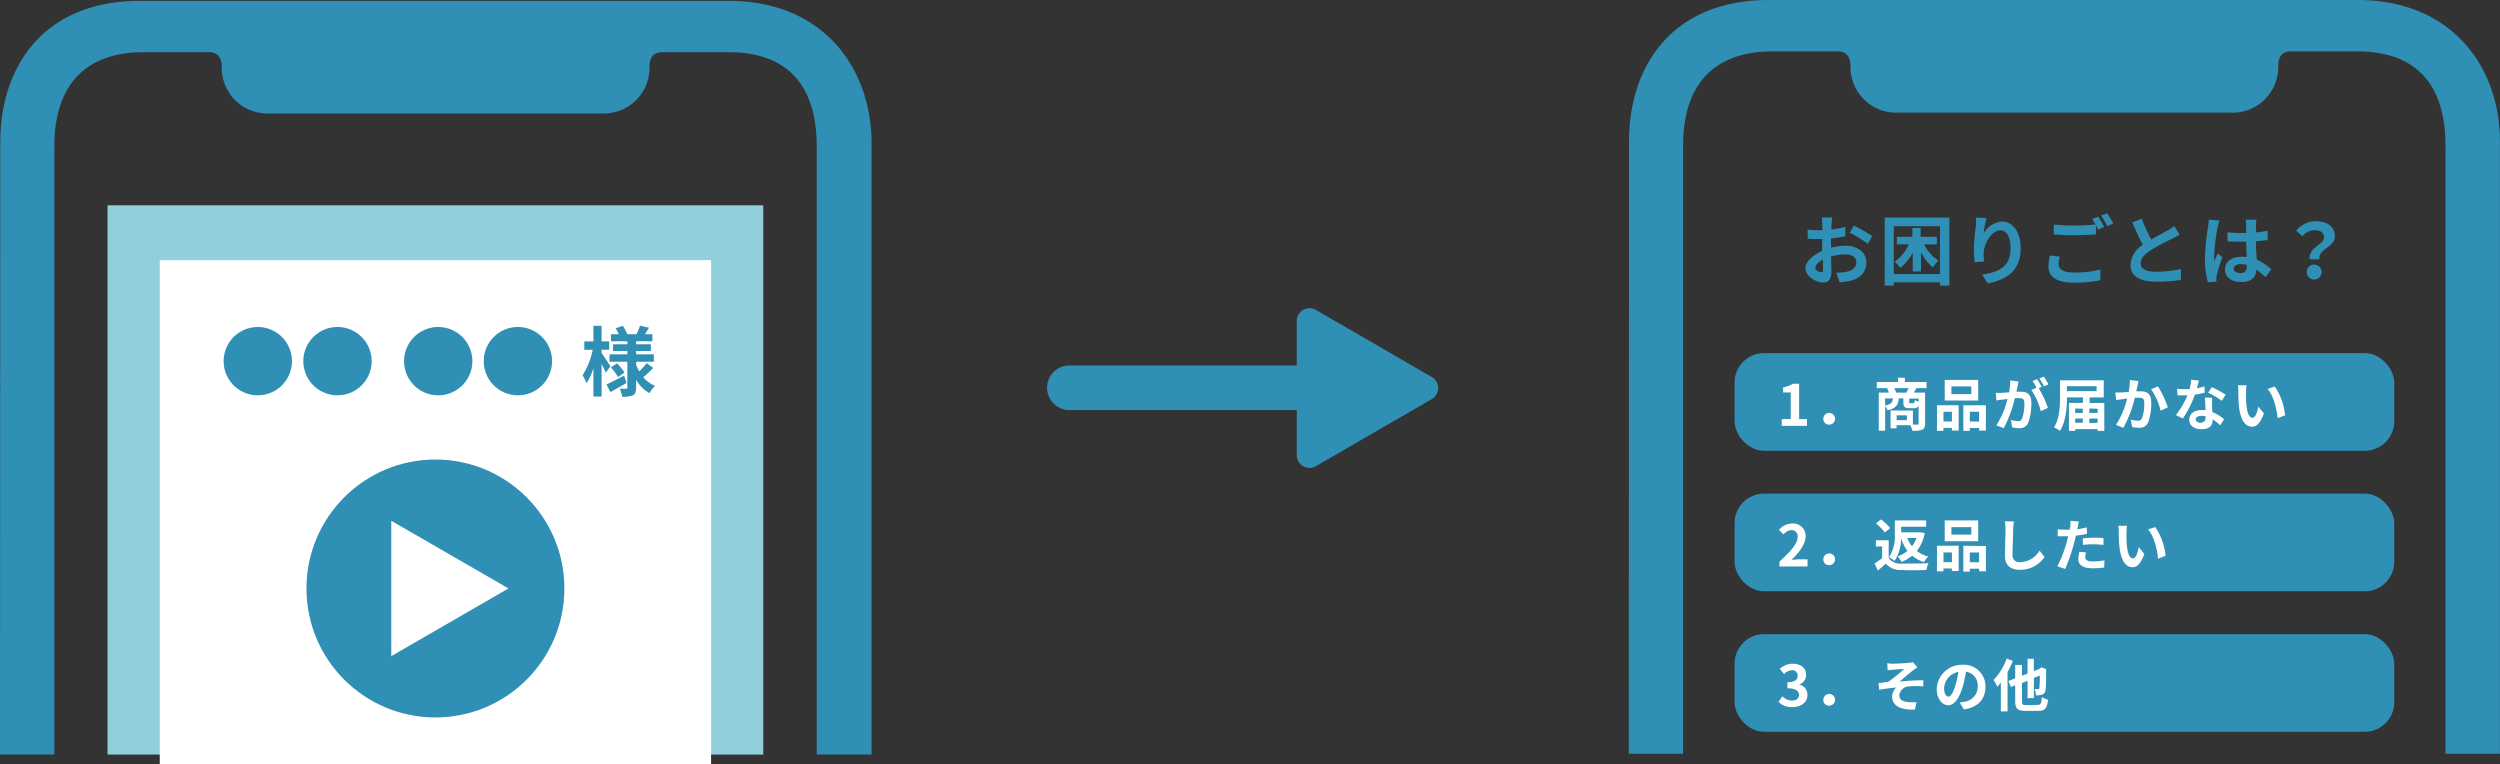 <svg xmlns="http://www.w3.org/2000/svg" viewBox="0 0 448.01 136.95"><rect x="0" y="0" width="448.01" height="136.95" fill="#333333" stroke="none"/><defs><style>.cls-1{fill:#308fb4;}.cls-2{fill:none;stroke:#308fb4;stroke-linecap:round;stroke-miterlimit:10;stroke-width:8px;}.cls-3{fill:#fff;}.cls-4{fill:#92cfdd;}</style></defs><g id="レイヤー_2" data-name="レイヤー 2"><g id="レイヤー_1-2" data-name="レイヤー 1"><path class="cls-1" d="M235.82,55.54l20.72,12a2.28,2.28,0,0,1,0,4l-20.72,12a2.29,2.29,0,0,1-3.44-2V57.52A2.29,2.29,0,0,1,235.82,55.54Z"/><line class="cls-2" x1="238.53" y1="69.49" x2="191.63" y2="69.49"/><path class="cls-1" d="M422.45,0H317c-17.49,0-25.07,12-25.07,25.3l-.05,109.77h9.74v-109c0-11.55,6.15-16.86,16-16.86h12c1.71.22,2,1.51,2,2.72a8.17,8.17,0,0,0,8.61,8.25h59.43a8.17,8.17,0,0,0,8.61-8.25c0-1.21.26-2.5,2-2.72h12.15c10.74,0,15.82,6.13,15.82,16.86v109H448V25.43C448,12,439.41,0,422.45,0Z"/><path class="cls-1" d="M328.16,44.39a11,11,0,0,1,2.59-.35c2.06,0,3.69,1.1,3.69,3,0,1.59-.82,2.79-3,3.32a12,12,0,0,1-1.77.22l-.62-1.73a9.43,9.43,0,0,0,1.66-.1c1.08-.19,1.95-.74,1.95-1.72s-.81-1.44-2-1.44a9.6,9.6,0,0,0-2.53.36c0,1.08.07,2.11.07,2.57,0,1.68-.61,2.11-1.48,2.11-1.32,0-3.18-1.13-3.18-2.56,0-1.18,1.37-2.39,3-3.11,0-.31,0-.62,0-.94V42.84l-.72,0c-.61,0-1.29,0-1.88-.07l0-1.63a13.9,13.9,0,0,0,1.86.11l.77,0c0-.47,0-.87,0-1.1a10.81,10.81,0,0,0-.1-1.18h1.85c0,.24-.08.83-.11,1.17s0,.62,0,1a17.22,17.22,0,0,0,2.48-.5l0,1.69c-.76.17-1.69.31-2.57.42,0,.41,0,.81,0,1.21Zm-1.48,3.78c0-.34,0-1,0-1.65-.83.42-1.37,1-1.37,1.45s.62.79,1,.79S326.68,48.64,326.68,48.17Zm5.55-7.75a31,31,0,0,1,3.3,1.89l-.81,1.39a20.65,20.65,0,0,0-3.24-2Z"/><path class="cls-1" d="M349.34,39V51.18h-1.69v-.59h-8.28v.59h-1.62V39ZM347.65,49.1V40.53h-8.28V49.1Zm-2.84-5.3a7.52,7.52,0,0,0,2.58,2.92,6,6,0,0,0-1,1.2,8.49,8.49,0,0,1-2.14-2.71v3.43h-1.48V45.26A8.49,8.49,0,0,1,340.54,48a6.43,6.43,0,0,0-1-1.1,7.86,7.86,0,0,0,2.53-3.1h-2.15V42.44h2.79V40.86h1.48v1.58h2.91V43.8Z"/><path class="cls-1" d="M356,39.09a23.75,23.75,0,0,0-.55,2.79,4.18,4.18,0,0,1,3.34-2.18c1.87,0,3.33,1.84,3.33,4.8,0,3.81-2.34,5.63-5.9,6.28l-1-1.56c3-.46,5.08-1.44,5.08-4.7,0-2.08-.69-3.24-1.81-3.24-1.59,0-3,2.39-3,4.16a6.92,6.92,0,0,0,.07,1.43l-1.68.11a19.25,19.25,0,0,1-.16-2.25,33.39,33.39,0,0,1,.38-4.31A12.78,12.78,0,0,0,354.1,39Z"/><path class="cls-1" d="M369.13,46a5.21,5.21,0,0,0-.22,1.36c0,.85.8,1.48,2.74,1.48a19,19,0,0,0,4.74-.53v1.9a21.62,21.62,0,0,1-4.68.45c-3.08,0-4.62-1-4.62-2.88a9,9,0,0,1,.26-2ZM376,38.82c.34.5.83,1.36,1.09,1.86l-1.1.48c-.11-.22-.25-.48-.38-.75V42c-.94.07-2.61.16-3.89.16s-2.58-.07-3.67-.15V40.25a34.46,34.46,0,0,0,3.65.16c1.3,0,2.78-.08,3.81-.18a10.36,10.36,0,0,0-.58-1Zm1.61-.61a15.22,15.22,0,0,1,1.1,1.85l-1.08.46a14.2,14.2,0,0,0-1.1-1.88Z"/><path class="cls-1" d="M390.58,42.06c-.4.24-.84.47-1.33.72a40.48,40.48,0,0,0-3.75,2c-1.13.73-1.88,1.5-1.88,2.44s.94,1.48,2.8,1.48a22,22,0,0,0,4.41-.49l0,1.95a26.43,26.43,0,0,1-4.32.32c-2.68,0-4.71-.74-4.71-3A4.48,4.48,0,0,1,384,43.88c-.62-1.16-1.27-2.59-1.89-4l1.7-.7a32.62,32.62,0,0,0,1.69,3.73c1.1-.64,2.27-1.24,2.91-1.59a9.19,9.19,0,0,0,1.24-.82Z"/><path class="cls-1" d="M397.74,39.51c-.11.28-.27,1-.33,1.2a36.26,36.26,0,0,0-.63,5.21,6.35,6.35,0,0,0,.05.87c.18-.48.39-.93.6-1.38l.83.67a32.05,32.05,0,0,0-1,3.21,2.87,2.87,0,0,0-.07.62c0,.14,0,.37,0,.56l-1.53.11a16.32,16.32,0,0,1-.53-4.3,40.17,40.17,0,0,1,.56-5.61,9.25,9.25,0,0,0,.12-1.32ZM406,49.67a15.27,15.27,0,0,0-1.63-1.35c-.09,1.28-.82,2.21-2.64,2.21s-3-.79-3-2.21,1.15-2.31,3-2.31a6.09,6.09,0,0,1,.88.06c0-.83-.08-1.81-.09-2.76h-1c-.79,0-1.55,0-2.35-.08V41.63a20.31,20.31,0,0,0,2.35.13c.32,0,.64,0,1,0,0-.66,0-1.21,0-1.49a7.9,7.9,0,0,0-.08-.89h1.93a8,8,0,0,0-.08.87c0,.3,0,.81,0,1.4a20.3,20.3,0,0,0,2.08-.31V43c-.66.1-1.37.18-2.1.24,0,1.3.1,2.37.15,3.29a8.47,8.47,0,0,1,2.6,1.74Zm-3.35-2.19a4.41,4.41,0,0,0-1.09-.15c-.76,0-1.27.31-1.27.82s.54.79,1.25.79,1.11-.44,1.11-1.23Z"/><path class="cls-1" d="M416.49,42.53c0-.81-.65-1.28-1.71-1.28a2.84,2.84,0,0,0-2.18,1.08l-1.11-1A4.54,4.54,0,0,1,415,39.64c2,0,3.41.91,3.41,2.72,0,2-3,2.22-2.76,4.11H413.9C413.61,44.34,416.49,43.85,416.49,42.53Zm-1.71,4.88a1.34,1.34,0,1,1-1.41,1.33A1.32,1.32,0,0,1,414.78,47.41Z"/><rect class="cls-1" x="310.84" y="63.28" width="118.22" height="17.5" rx="5.28"/><path class="cls-3" d="M319.29,75.1h1.62V70.33h-1.37v-.92a4.82,4.82,0,0,0,1.75-.64h1.12V75.1h1.41v1.22h-4.53Z"/><path class="cls-3" d="M326.75,75.1a1.05,1.05,0,1,1,1.05,1A1,1,0,0,1,326.75,75.1Z"/><path class="cls-3" d="M343.42,69.56c-.16.29-.31.57-.44.79h2v5.53c0,.6-.12.93-.51,1.12a4.65,4.65,0,0,1-1.77.2,4.65,4.65,0,0,0-.35-1h-2.48v.56h-1.07v-3.2h4v2.53h.8c.17,0,.22,0,.22-.2V72.74a.79.79,0,0,1-.81.41h-.83c-.91,0-1.09-.28-1.09-1.1v-.66h-.82c-.1,1.13-.47,1.79-2,2.14a2.5,2.5,0,0,0-.44-.71v4.36h-1.15V70.35h1.81a6.82,6.82,0,0,0-.31-.79h-1.85v-1.1h3.79v-.77h1.24v.77h3.89v1.1Zm-5.6,3.12c1.09-.22,1.32-.58,1.4-1.29h-1.4Zm3.82-2.33c.12-.24.27-.53.38-.79h-2.55a5,5,0,0,1,.33.79Zm.08,4.08h-1.83v.86h1.83Zm2.11-3h-1.69V72c0,.22,0,.25.2.25h.53c.18,0,.22-.07.25-.56a3,3,0,0,0,.71.28Z"/><path class="cls-3" d="M347.12,72.62H351v4.53h-1.22v-.46h-1.51v.51h-1.16Zm1.16,1.16v1.75h1.51V73.78Zm6.22-2h-6V68.08h6Zm-1.23-2.53H349.7v1.38h3.57Zm2.61,3.38v4.54h-1.22v-.47H353v.51h-1.16V72.62Zm-1.22,2.91V73.78H353v1.75Z"/><path class="cls-3" d="M361.74,68.37c-.06.26-.13.58-.18.83s-.14.67-.21,1l.85,0c1.07,0,1.82.48,1.82,1.93a9.85,9.85,0,0,1-.57,3.68,1.62,1.62,0,0,1-1.66.92,5.72,5.72,0,0,1-1.2-.14l-.23-1.33a6,6,0,0,0,1.24.21.74.74,0,0,0,.76-.44,7.8,7.8,0,0,0,.41-2.76c0-.81-.35-.92-1-.92l-.7,0a21.69,21.69,0,0,1-2,5.39l-1.32-.52a15.13,15.13,0,0,0,2-4.72l-.87.11-1.12.15-.11-1.36c.37,0,.7,0,1.07,0l1.31-.09a11.28,11.28,0,0,0,.21-2.14Zm3.62,1.2A20.46,20.46,0,0,1,367,73.09l-1.29.6a11.48,11.48,0,0,0-1.7-3.81l.94-.39a11.63,11.63,0,0,0-.7-1.21l.81-.33c.26.37.61,1,.82,1.39Zm.92-.34a9.69,9.69,0,0,0-.82-1.4l.8-.34a12.39,12.39,0,0,1,.83,1.39Z"/><path class="cls-3" d="M377.1,72.21v5h-1.2v-.31h-4v.31h-1.14v-5h2.51v-1h-2.86c0,1.76-.19,4.35-1.25,6a5.16,5.16,0,0,0-1.08-.62c1-1.55,1.09-3.83,1.09-5.43v-3H377v3.06h-2.53v1Zm-6.71-3v.88h5.33v-.88Zm1.49,4V74h1.37v-.75Zm0,2.55h1.37V75h-1.37Zm2.54-2.55V74h1.48v-.75Zm1.48,2.55V75h-1.48v.83Z"/><path class="cls-3" d="M383.23,68.29c-.06.27-.13.59-.19.84s-.13.67-.2,1l.85,0c1.07,0,1.82.48,1.82,1.93a9.76,9.76,0,0,1-.57,3.67,1.62,1.62,0,0,1-1.66.93,5.64,5.64,0,0,1-1.2-.14l-.23-1.33a5.94,5.94,0,0,0,1.24.21.73.73,0,0,0,.75-.44,7.35,7.35,0,0,0,.42-2.76c0-.81-.35-.92-1-.92l-.69,0a21.69,21.69,0,0,1-2.05,5.39l-1.33-.53a15,15,0,0,0,2-4.72l-.87.12-1.12.15-.11-1.37a9.55,9.55,0,0,0,1.07,0l1.31-.08a11.36,11.36,0,0,0,.21-2.14Zm3.48.95A18,18,0,0,1,388.48,73l-1.28.6a11.65,11.65,0,0,0-1.71-3.84Z"/><path class="cls-3" d="M395.08,70.37a13.13,13.13,0,0,1-1.75.35A18.77,18.77,0,0,1,391.17,75l-1.24-.62A15.35,15.35,0,0,0,392,70.85h-.52c-.42,0-.82,0-1.26,0l-.09-1.18a13.1,13.1,0,0,0,1.34.07l.91,0a9.6,9.6,0,0,0,.28-1.69l1.39.14c-.08.33-.2.84-.35,1.38a10.92,10.92,0,0,0,1.36-.32Zm1.33.91c0,.43,0,.85,0,1.3,0,.28,0,.77.06,1.27a7,7,0,0,1,2.09,1.29l-.68,1.08a9.22,9.22,0,0,0-1.36-1.07v.1c0,.93-.51,1.67-1.95,1.67-1.25,0-2.24-.56-2.24-1.67s.82-1.76,2.23-1.76c.24,0,.47,0,.68,0,0-.75-.08-1.64-.11-2.25Zm-1.12,3.34a3.52,3.52,0,0,0-.81-.1c-.58,0-1,.25-1,.6s.32.64.87.64.9-.4.9-.94Zm2.85-2.8a13.41,13.41,0,0,0-2.43-1.44l.65-1a17,17,0,0,1,2.49,1.36Z"/><path class="cls-3" d="M402.49,70.28c0,.65,0,1.42.06,2.14.14,1.46.45,2.45,1.08,2.45s.88-1.18,1.07-2l1,1.22c-.67,1.76-1.31,2.38-2.12,2.38-1.1,0-2.07-1-2.36-3.71-.09-.93-.11-2.1-.11-2.72a5.9,5.9,0,0,0-.07-1l1.55,0A8.21,8.21,0,0,0,402.49,70.28Zm7,4.15-1.33.51c-.16-1.62-.7-4-1.8-5.24l1.29-.43A11.06,11.06,0,0,1,409.5,74.43Z"/><rect class="cls-1" x="310.84" y="88.46" width="118.22" height="17.5" rx="5.28"/><path class="cls-3" d="M318.89,100.63c2.05-1.84,3.26-3.25,3.26-4.41A1.09,1.09,0,0,0,321,95a2,2,0,0,0-1.39.78l-.81-.82a3.05,3.05,0,0,1,2.39-1.14,2.22,2.22,0,0,1,2.38,2.32c0,1.37-1.13,2.84-2.51,4.18.38,0,.88-.08,1.22-.08h1.64v1.27h-5.05Z"/><path class="cls-3" d="M326.75,100.28a1.05,1.05,0,1,1,1.05,1A1,1,0,0,1,326.75,100.28Z"/><path class="cls-3" d="M338.46,100a2.57,2.57,0,0,0,2.27,1c1.2,0,3.51,0,4.87-.08a4.7,4.7,0,0,0-.38,1.22c-1.23.06-3.28.08-4.51,0a3.43,3.43,0,0,1-2.77-1.13c-.44.39-.87.79-1.42,1.22l-.59-1.26a13.89,13.89,0,0,0,1.35-.94V97.93h-1.12V96.82h2.3Zm-.7-4.57a7.88,7.88,0,0,0-1.6-1.63l.91-.72a8.35,8.35,0,0,1,1.66,1.56Zm7.16.1a7.49,7.49,0,0,1-1.41,3.2,5.58,5.58,0,0,0,2.05,1,4.22,4.22,0,0,0-.78,1,5.93,5.93,0,0,1-2.12-1.15,6.77,6.77,0,0,1-1.92,1.12,4.32,4.32,0,0,0-.68-1,5.15,5.15,0,0,0,1.76-1,7.76,7.76,0,0,1-1.14-2.18,7.41,7.41,0,0,1-1.17,4,3.85,3.85,0,0,0-1-.65,7,7,0,0,0,1.05-4.28V93.26h5.61v1.13H340.7v1h3.22l.23,0Zm-3.14.87a5.63,5.63,0,0,0,.86,1.49,5.47,5.47,0,0,0,.8-1.49Z"/><path class="cls-3" d="M347.12,97.8H351v4.53h-1.22v-.46h-1.51v.51h-1.16ZM348.28,99v1.75h1.51V99Zm6.22-2h-6V93.26h6Zm-1.23-2.53H349.7V95.8h3.57Zm2.61,3.38v4.54h-1.22v-.47H353v.51h-1.16V97.8Zm-1.22,2.91V99H353v1.75Z"/><path class="cls-3" d="M360.9,93.44a10.62,10.62,0,0,0-.13,1.35c0,1.08-.12,3.34-.12,4.6a1.21,1.21,0,0,0,1.38,1.34,4.05,4.05,0,0,0,3.46-2.06l.91,1.13a5.23,5.23,0,0,1-4.38,2.31c-1.65,0-2.72-.73-2.72-2.45,0-1.35.1-4,.1-4.87a6.51,6.51,0,0,0-.13-1.37Z"/><path class="cls-3" d="M374,95.67c-.6.13-1.29.24-2,.32-.09.44-.19.89-.31,1.3a31.84,31.84,0,0,1-1.6,4.66l-1.41-.46a22.49,22.49,0,0,0,1.74-4.55q.11-.41.21-.84l-.66,0c-.49,0-.86,0-1.22,0l0-1.26a10,10,0,0,0,1.27.08c.3,0,.59,0,.9,0,0-.22.07-.42.09-.58a5.37,5.37,0,0,0,0-1l1.54.12c-.07.28-.16.73-.21,1l-.08.39c.57-.09,1.14-.21,1.69-.34ZM373.83,99a3.5,3.5,0,0,0-.14.84c0,.44.25.77,1.34.77a12,12,0,0,0,2.1-.2l-.06,1.29a16.36,16.36,0,0,1-2.05.14c-1.71,0-2.57-.59-2.57-1.61a6.91,6.91,0,0,1,.17-1.34Zm-.59-2.54c.56,0,1.29-.1,1.94-.1s1.18,0,1.77.09l0,1.21a14.84,14.84,0,0,0-1.73-.12,15.18,15.18,0,0,0-1.95.11Z"/><path class="cls-3" d="M381.07,95.46c0,.65,0,1.42.06,2.14.14,1.46.45,2.45,1.08,2.45s.88-1.18,1.07-2l1,1.22c-.67,1.76-1.31,2.38-2.12,2.38-1.1,0-2.07-1-2.36-3.71-.09-.93-.11-2.1-.11-2.72a5.9,5.9,0,0,0-.07-1l1.55,0A8.21,8.21,0,0,0,381.07,95.46Zm7,4.15-1.34.51c-.15-1.62-.69-4-1.79-5.24l1.29-.43A11.06,11.06,0,0,1,388.08,99.61Z"/><rect class="cls-1" x="310.84" y="113.64" width="118.22" height="17.5" rx="5.28"/><path class="cls-3" d="M318.72,125.77l.7-1a2.4,2.4,0,0,0,1.68.78c.77,0,1.29-.38,1.29-1s-.44-1.21-2.08-1.21v-1.08c1.38,0,1.83-.48,1.83-1.15a.91.91,0,0,0-1-1,2.16,2.16,0,0,0-1.43.68l-.76-.92a3.35,3.35,0,0,1,2.26-.93c1.46,0,2.45.72,2.45,2a1.78,1.78,0,0,1-1.26,1.72v0a1.89,1.89,0,0,1,1.5,1.86c0,1.39-1.21,2.19-2.65,2.19A3.2,3.2,0,0,1,318.72,125.77Z"/><path class="cls-3" d="M326.75,125.46a1.05,1.05,0,1,1,1.05,1A1,1,0,0,1,326.75,125.46Z"/><path class="cls-3" d="M339.16,118.94c.43,0,2.33-.09,2.94-.16a3.86,3.86,0,0,0,.7-.12l.8.92c-.21.15-.58.39-.79.56-.72.57-1.72,1.41-2.4,2,1.35-.14,3-.24,4.25-.24V123a15.52,15.52,0,0,0-2.59,0,1.8,1.8,0,0,0-1.7,1.61c0,.79.62,1.1,1.53,1.21a9,9,0,0,0,1.54,0l-.27,1.33c-2.59.11-4.1-.66-4.1-2.35a2.36,2.36,0,0,1,.74-1.59c-.92.07-2.05.23-3.06.4l-.12-1.22c.54,0,1.24-.15,1.76-.21a27.92,27.92,0,0,0,2.84-2.29c-.4,0-1.65.09-2.06.13l-.9.09-.06-1.29C338.52,118.93,338.82,118.94,339.16,118.94Z"/><path class="cls-3" d="M351.19,125.9c.39-.05.67-.1.94-.16a2.73,2.73,0,0,0,2.29-2.7,2.49,2.49,0,0,0-2.11-2.67,21,21,0,0,1-.6,2.74c-.6,2-1.48,3.28-2.58,3.28s-2.06-1.23-2.06-2.93a4.51,4.51,0,0,1,4.65-4.33,3.86,3.86,0,0,1,4.08,4c0,2.12-1.31,3.63-3.86,4Zm-.79-3.05a16.85,16.85,0,0,0,.55-2.45,3.16,3.16,0,0,0-2.56,2.92c0,1,.4,1.52.78,1.52S350,124.21,350.4,122.85Z"/><path class="cls-3" d="M360.71,118.44a18.91,18.91,0,0,1-.95,2v7.05h-1.2v-5.18a8.55,8.55,0,0,1-.65.76,7.63,7.63,0,0,0-.65-1.22,10.72,10.72,0,0,0,2.33-3.83Zm4.41,7.88c.6,0,.7-.24.8-1.4a3.85,3.85,0,0,0,1.1.47c-.17,1.51-.52,2-1.81,2H363c-1.45,0-1.87-.4-1.87-1.79v-2.79l-.76.3-.47-1.07,1.23-.48v-2.4h1.21v1.92l1-.37v-2.65h1.13v2.2l1-.39.15-.12.22-.16.83.32,0,.18c0,1.78,0,3-.09,3.45a1,1,0,0,1-.57.92,3,3,0,0,1-1.16.14,3.23,3.23,0,0,0-.26-1.11l.62,0c.14,0,.22,0,.26-.24a20.13,20.13,0,0,0,.07-2.19l-1.06.42v3.63h-1.13V122l-1,.39v3.26c0,.61.1.7.75.7Z"/><rect class="cls-4" x="19.27" y="36.79" width="117.51" height="98.43"/><path class="cls-1" d="M130.56.15H25.12C7.63.15.05,12.15.05,25.45L0,135.22H9.74v-109c0-11.56,6.16-16.87,16-16.87h12c1.71.22,2,1.51,2,2.72a8.18,8.18,0,0,0,8.61,8.26h59.44a8.18,8.18,0,0,0,8.6-8.26c0-1.21.26-2.5,2-2.72h12.15c10.74,0,15.82,6.13,15.82,16.86v109h9.83V25.58C156.12,12.15,147.52.15,130.56.15Z"/><rect class="cls-3" x="28.63" y="46.62" width="98.8" height="90.33"/><circle class="cls-1" cx="78.03" cy="105.46" r="23.11"/><polygon class="cls-3" points="70.12 93.33 91.12 105.45 70.12 117.58 70.12 93.33"/><path class="cls-1" d="M40.08,64.73a6.12,6.12,0,1,1,6.12,6.11A6.11,6.11,0,0,1,40.08,64.73Z"/><path class="cls-1" d="M54.36,64.73a6.12,6.12,0,1,1,6.12,6.11A6.11,6.11,0,0,1,54.36,64.73Z"/><path class="cls-1" d="M72.41,64.73a6.12,6.12,0,1,1,6.12,6.11A6.11,6.11,0,0,1,72.41,64.73Z"/><path class="cls-1" d="M86.69,64.73a6.12,6.12,0,1,1,6.12,6.11A6.11,6.11,0,0,1,86.69,64.73Z"/><path class="cls-1" d="M108.56,66.79c-.17-.39-.45-1-.75-1.59v5.86h-1.47V66a10.91,10.91,0,0,1-1.24,2.67,7.82,7.82,0,0,0-.7-1.42,13.6,13.6,0,0,0,1.82-4.56h-1.51V61.18h1.63v-2.8h1.47v2.8h1.36v1.49h-1.36v.6c.37.5,1.34,2,1.58,2.37Zm3.71,1.84c-1,.56-2,1.15-2.88,1.63l-.7-1.36c.8-.37,2-1,3.16-1.58Zm4.8-2.69c-.57.58-1.27,1.23-1.8,1.67a5.64,5.64,0,0,0,2.12,1.54,6,6,0,0,0-1,1.3,6.4,6.4,0,0,1-2.4-2.39v1.41c0,.73-.14,1.12-.57,1.36a4.46,4.46,0,0,1-1.93.27,5.09,5.09,0,0,0-.44-1.44c.46,0,1,0,1.16,0s.21-.07.21-.23V64.82h-3.19V63.5h3.19v-.6h-2.57V61.69h2.57v-.54h-2.93V59.89h1.38a6.56,6.56,0,0,0-.53-1.06l1.28-.44a7.46,7.46,0,0,1,.78,1.5h1.68a14.31,14.31,0,0,0,.61-1.53l1.61.37c-.25.41-.49.82-.71,1.16h1.32v1.26H114v.54h2.64V62.9H114v.6h3.17v1.32H114v.53a7.29,7.29,0,0,0,.56,1.2,10.82,10.82,0,0,0,1.31-1.47Zm-6.5-.82a9.08,9.08,0,0,1,1.34,1.65l-1.15.81a9.94,9.94,0,0,0-1.29-1.74Z"/></g></g></svg>